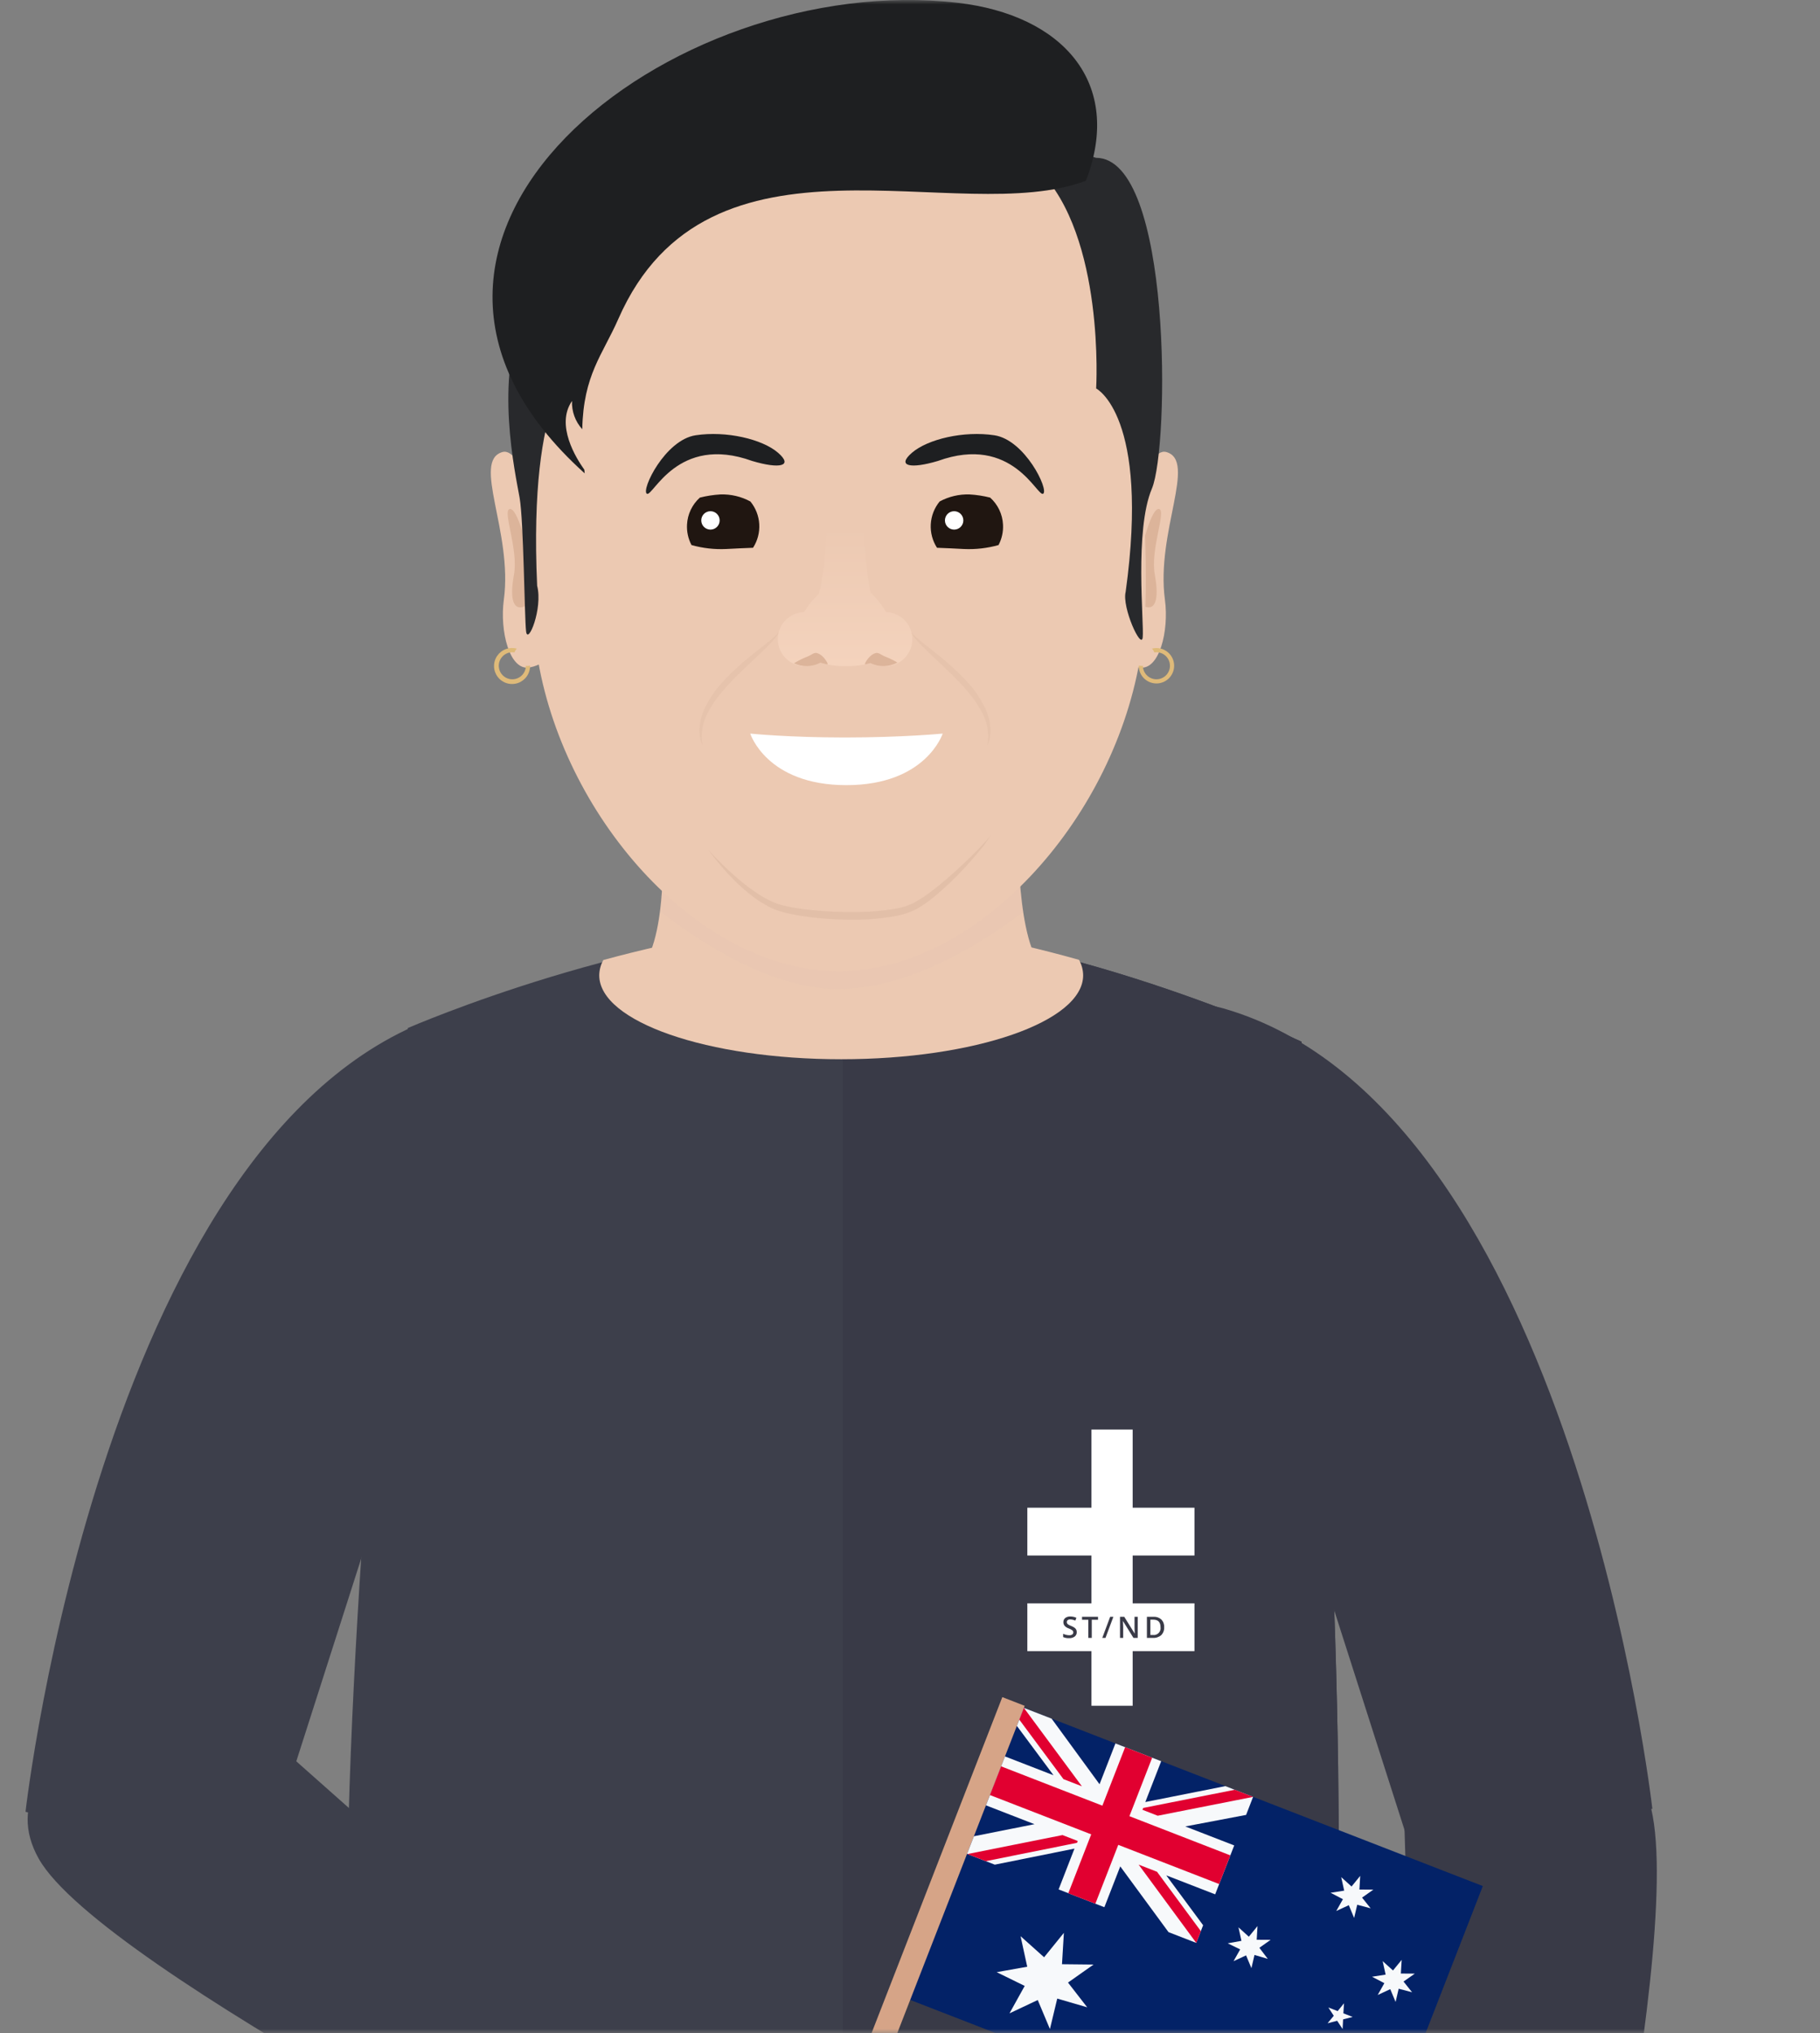 <svg width="214" height="239" viewBox="0 0 214 239" fill="none" xmlns="http://www.w3.org/2000/svg">
<rect x="0" y="0" width="214" height="239" fill="#808080" stroke="none"/>
<mask id="mask0" mask-type="alpha" maskUnits="userSpaceOnUse" x="0" y="0" width="214" height="239">
<rect width="214" height="239" transform="matrix(1 0 0 -1 0 239)" fill="#0E5194"/>
</mask>
<g mask="url(#mask0)">
<path fill-rule="evenodd" clip-rule="evenodd" d="M47.959 120.852C47.959 120.852 75.549 108.833 99.616 108.833C123.683 108.833 153.038 122.457 153.038 122.457C153.038 122.457 157.09 172.55 157.379 211.438C157.679 252.122 161.066 277.48 156.564 292.402C141.226 292.402 47.959 291.871 42.669 292.402C40.205 270.151 39.975 251.358 40.989 213.751C42.085 173.1 47.959 120.852 47.959 120.852Z" fill="#3D3F4B"/>
<path fill-rule="evenodd" clip-rule="evenodd" d="M99.09 292.21V108.836C99.265 108.836 99.44 108.833 99.615 108.833C123.682 108.833 153.037 122.457 153.037 122.457C153.037 122.457 157.089 172.55 157.378 211.438C157.678 252.122 161.065 277.48 156.563 292.402C149.214 292.402 123.972 292.281 99.09 292.21Z" fill="#393A47"/>
<path opacity="0.14" fill-rule="evenodd" clip-rule="evenodd" d="M99.685 277.576C96.912 278.899 93.539 281.536 88.276 278.043C84.089 275.267 76.189 267.777 73.138 264.83L73.102 264.905C73.102 264.905 57.139 256.905 40.426 247.314C40.433 238.237 40.617 227.925 40.943 215.558L80.127 250.307L80.062 250.447C84.536 253.191 85.207 251.931 91.76 251.039C93.189 250.985 95.79 250.336 98.059 250.111L95.855 256.059C95.151 256.013 94.683 255.931 94.683 255.931C94.683 255.931 94.132 256.377 95.122 257.544C97.269 260.077 102.636 255.692 104.515 257.501C107.538 260.413 106.477 274.949 99.685 277.576ZM98.156 256.006L100.51 250.108C101.611 250.276 102.357 250.757 102.393 251.803C102.49 254.782 100.246 255.749 98.156 256.006Z" fill="black"/>
<path fill-rule="evenodd" clip-rule="evenodd" d="M98.912 124.523C83.198 124.523 70.461 120.105 70.461 114.655C70.47 114.025 70.636 113.407 70.943 112.857C79.725 110.469 89.955 108.475 99.616 108.475C108.562 108.475 118.241 110.407 126.87 112.836C127.183 113.392 127.351 114.018 127.359 114.656C127.359 120.105 114.626 124.523 98.912 124.523Z" fill="#ECC9B2"/>
<path fill-rule="evenodd" clip-rule="evenodd" d="M77.925 98.476H119.724C119.724 98.476 119.545 113.274 123.654 114.433C127.763 115.593 107.826 120.959 98.337 120.959C89.879 120.959 70.064 116.039 74.352 114.433C78.639 112.828 77.925 98.476 77.925 98.476Z" fill="#ECC9B2"/>
<g style="mix-blend-mode:multiply" opacity="0.14">
<path fill-rule="evenodd" clip-rule="evenodd" d="M99.077 116.269C91.27 116.524 82.763 111.116 77.603 107.14C77.933 104.265 78.041 101.368 77.925 98.476H119.724C119.715 101.394 119.911 104.309 120.31 107.199C115.34 110.975 107.241 116.002 99.077 116.269Z" fill="#DABCB0"/>
</g>
<path fill-rule="evenodd" clip-rule="evenodd" d="M140.448 188.483V194.103H133.181V200.526H128.336V194.103H120.797V188.483H128.336V182.863H120.797V177.244H128.336V168.056H133.181V177.244H140.448V182.863H133.181V188.483H140.448Z" fill="white"/>
<path fill-rule="evenodd" clip-rule="evenodd" d="M126.546 191.581C126.501 191.493 126.436 191.417 126.356 191.359C126.231 191.27 126.096 191.198 125.953 191.145C125.836 191.1 125.724 191.046 125.617 190.983C125.562 190.951 125.516 190.906 125.481 190.853C125.451 190.803 125.436 190.746 125.438 190.687C125.437 190.644 125.446 190.601 125.464 190.562C125.482 190.523 125.508 190.488 125.542 190.46C125.629 190.398 125.735 190.367 125.842 190.375C126.048 190.382 126.251 190.429 126.439 190.514L126.567 190.183C126.343 190.081 126.099 190.028 125.853 190.027C125.639 190.016 125.428 190.079 125.256 190.205C125.183 190.264 125.126 190.338 125.087 190.423C125.049 190.508 125.031 190.601 125.034 190.694C125.03 190.848 125.08 190.998 125.174 191.119C125.305 191.263 125.471 191.371 125.656 191.433C125.813 191.487 125.962 191.564 126.096 191.663C126.128 191.692 126.155 191.729 126.173 191.769C126.19 191.81 126.2 191.854 126.199 191.898C126.201 191.946 126.191 191.992 126.171 192.035C126.151 192.078 126.122 192.116 126.085 192.145C125.979 192.214 125.854 192.246 125.728 192.237C125.607 192.236 125.487 192.22 125.37 192.191C125.245 192.161 125.123 192.119 125.006 192.065V192.449C125.224 192.544 125.461 192.589 125.699 192.58C125.935 192.593 126.17 192.527 126.364 192.391C126.443 192.33 126.506 192.251 126.548 192.161C126.591 192.07 126.611 191.971 126.607 191.871C126.608 191.771 126.587 191.672 126.546 191.581ZM128.372 190.412H129.108V190.064H127.228V190.412H127.964V192.548H128.372V190.412ZM130.537 190.064L129.608 192.548H129.986L130.915 190.064H130.537ZM133.774 190.064H133.402V191.365C133.402 191.457 133.406 191.585 133.413 191.748C133.416 191.912 133.424 192.007 133.424 192.034H133.416L132.191 190.065H131.694V192.548H132.066V191.257C132.066 191.083 132.055 190.89 132.041 190.68L132.034 190.569H132.044L133.274 192.548H133.774V190.065V190.064ZM136.553 190.383C136.428 190.272 136.282 190.186 136.123 190.131C135.964 190.076 135.796 190.054 135.628 190.064H134.856V192.548H135.553C135.913 192.572 136.268 192.456 136.543 192.222C136.662 192.098 136.755 191.95 136.814 191.789C136.873 191.627 136.897 191.454 136.886 191.282C136.896 191.118 136.871 190.953 136.814 190.798C136.757 190.643 136.668 190.502 136.553 190.383ZM135.553 192.206H135.264V190.404H135.617C136.175 190.404 136.457 190.701 136.457 191.296C136.475 191.419 136.465 191.545 136.426 191.663C136.387 191.781 136.321 191.889 136.233 191.977C136.145 192.065 136.038 192.132 135.92 192.172C135.802 192.211 135.676 192.223 135.553 192.206Z" fill="#393A47"/>
<path fill-rule="evenodd" clip-rule="evenodd" d="M143.917 118.563C134.777 115.915 137.55 128.923 137.55 128.923L166.269 218.632L194.287 212.637C194.287 212.637 184.987 130.463 143.917 118.563Z" fill="#393A47"/>
<path fill-rule="evenodd" clip-rule="evenodd" d="M167.405 288.96L183.129 292.931C183.129 292.931 199.047 225.211 193.723 211.194C188.399 197.177 165.047 211.787 165.047 211.787L167.405 288.96Z" fill="#393A47"/>
<path fill-rule="evenodd" clip-rule="evenodd" d="M53.371 118.92C62.511 116.272 59.738 129.28 59.738 129.28L31.02 218.989L3 212.995C3 212.995 12.301 130.821 53.371 118.92Z" fill="#3D3F4B"/>
<path fill-rule="evenodd" clip-rule="evenodd" d="M119.435 200.399L174.354 221.721L160.987 256.057L106.068 234.737L119.435 200.399Z" fill="#032267"/>
<path fill-rule="evenodd" clip-rule="evenodd" d="M117.855 199.511L120.484 200.531L89.386 280.413L86.76 279.392L117.855 199.511Z" fill="#D6A487"/>
<path fill-rule="evenodd" clip-rule="evenodd" d="M166.36 232.015L165.031 232.946L166.038 234.209L164.459 233.792L164.098 235.344L163.47 233.842L161.994 234.527L162.776 233.135L161.326 232.382L162.926 232.133L162.576 230.545L163.791 231.644L164.813 230.398L164.716 232.004L166.36 232.015ZM160.154 223.077L161.165 224.34L159.586 223.919L159.221 225.471L158.596 223.969L157.12 224.654L157.903 223.266L156.452 222.509L158.053 222.26L157.703 220.672L158.918 221.774L159.936 220.525L159.843 222.131L161.487 222.142L160.154 223.077ZM157.285 236.421L158.032 235.501L157.957 236.682L159.05 237.107L157.924 237.396L157.867 238.534L157.228 237.56L156.099 237.849L156.827 236.971L156.192 235.997L157.285 236.421ZM151.34 245.72L152.333 247.026L150.771 246.562L150.393 248.157L149.764 246.655L148.288 247.34L149.089 245.909L147.624 245.196L149.239 244.903L148.885 243.315L150.103 244.418L151.122 243.169L151.029 244.778L152.672 244.785L151.34 245.72ZM148.077 228.978L149.071 230.281L147.506 229.82L147.145 231.373L146.516 229.87L145.041 230.555L145.823 229.167L144.358 228.454L145.973 228.161L145.623 226.573L146.841 227.676L147.86 226.427L147.767 228.033L149.407 228.043L148.077 228.978ZM125.579 233.067L127.837 235.975L124.314 234.948L123.453 238.53L122.02 235.119L118.698 236.686L120.488 233.46L117.193 231.844L120.784 231.205L120.002 227.615L122.767 230.092L125.093 227.223L124.872 230.909L128.584 230.948L125.579 233.067Z" fill="#F7F9FB"/>
<path fill-rule="evenodd" clip-rule="evenodd" d="M131.155 204.953L129.287 209.752L123.652 202.04L120.39 200.774L119.565 202.893L123.877 208.697L118.168 206.481L115.931 212.232L121.637 214.448L114.516 215.864L113.709 217.939L116.971 219.206L126.339 217.319L124.474 222.117L129.855 224.208L131.723 219.409L137.397 227.138L140.659 228.404L141.467 226.328L137.133 220.464L142.882 222.695L145.122 216.945L139.37 214.713L146.519 213.357L147.341 211.238L144.079 209.972L134.668 211.843L136.536 207.044L131.155 204.953Z" fill="#F7F9FB"/>
<path fill-rule="evenodd" clip-rule="evenodd" d="M136.126 213.453L134.336 212.757L134.418 212.541L145.187 210.4L147.341 211.238L136.126 213.453ZM144.665 218.113L143.354 221.486L131.488 216.878L128.794 223.798L125.614 222.563L128.308 215.643L116.4 211.021L117.715 207.649L129.619 212.271L132.296 205.396L135.475 206.631L132.799 213.506L144.665 218.113ZM119.851 202.157L120.391 200.774L127.211 209.992L125.043 209.15L119.851 202.157ZM126.722 216.422L126.64 216.638L115.914 218.795L113.756 217.957L124.932 215.727L126.722 216.422ZM141.199 227.019L140.66 228.404L133.886 219.203L136.044 220.041L141.199 227.019Z" fill="#E10030"/>
<path fill-rule="evenodd" clip-rule="evenodd" d="M81.197 248.168L74.172 262.765C74.172 262.765 11.918 231.569 4.555 218.504C-2.808 205.439 23.389 196.902 23.389 196.902L81.197 248.168Z" fill="#3D3F4B"/>
<path fill-rule="evenodd" clip-rule="evenodd" d="M59.089 53.139C61.451 52.486 64.12 61.631 65.259 68.819C66.399 76.007 64.698 77.984 62.297 78.46C59.896 78.936 58.746 74.138 59.242 70.504C60.322 62.56 55.437 54.151 59.089 53.139Z" fill="#ECC9B2"/>
<path fill-rule="evenodd" clip-rule="evenodd" d="M59.925 59.841C60.804 59.638 62.026 64.098 62.455 67.209C62.884 70.321 62.262 71.173 61.383 71.375C60.504 71.577 59.865 70.675 60.429 67.586C60.987 64.564 59.047 60.043 59.925 59.841Z" fill="#DCB49A"/>
<path fill-rule="evenodd" clip-rule="evenodd" d="M60.49 76.699C60.408 76.684 60.326 76.675 60.243 76.674C59.928 76.673 59.62 76.765 59.358 76.939C59.096 77.113 58.891 77.361 58.769 77.651C58.648 77.941 58.615 78.26 58.675 78.569C58.735 78.878 58.885 79.162 59.107 79.385C59.328 79.609 59.611 79.762 59.92 79.825C60.228 79.888 60.549 79.858 60.84 79.74C61.132 79.621 61.382 79.419 61.559 79.159C61.735 78.898 61.831 78.592 61.833 78.277C61.873 78.28 61.908 78.287 61.951 78.287C62.077 78.286 62.203 78.271 62.326 78.244V78.261C62.333 78.705 62.2 79.14 61.946 79.504C61.691 79.869 61.329 80.144 60.909 80.291C60.489 80.438 60.034 80.449 59.607 80.323C59.181 80.197 58.805 79.94 58.533 79.589C58.261 79.238 58.106 78.81 58.091 78.366C58.076 77.922 58.201 77.485 58.449 77.116C58.697 76.747 59.054 76.465 59.471 76.311C59.888 76.156 60.343 76.137 60.772 76.255C60.646 76.38 60.549 76.531 60.49 76.699Z" fill="#DFBA79"/>
<path fill-rule="evenodd" clip-rule="evenodd" d="M137.129 53.139C134.767 52.486 132.098 61.631 130.958 68.819C129.819 76.007 131.519 77.984 133.92 78.46C136.321 78.936 137.472 74.138 136.975 70.504C135.896 62.56 140.78 54.151 137.129 53.139Z" fill="#ECC9B2"/>
<path fill-rule="evenodd" clip-rule="evenodd" d="M136.292 59.841C135.413 59.638 134.191 64.098 133.762 67.209C133.333 70.321 133.955 71.173 134.834 71.375C135.713 71.577 136.352 70.675 135.788 67.586C135.23 64.564 137.17 60.043 136.292 59.841Z" fill="#DCB49A"/>
<path fill-rule="evenodd" clip-rule="evenodd" d="M135.974 80.346C135.421 80.344 134.892 80.124 134.502 79.733C134.112 79.342 133.894 78.812 133.895 78.261V78.241C134.017 78.267 134.141 78.281 134.266 78.283C134.309 78.283 134.345 78.276 134.384 78.273C134.385 78.587 134.48 78.894 134.656 79.155C134.831 79.415 135.08 79.618 135.371 79.737C135.663 79.857 135.982 79.887 136.291 79.825C136.599 79.763 136.882 79.611 137.104 79.388C137.326 79.165 137.477 78.882 137.538 78.573C137.598 78.265 137.566 77.946 137.445 77.656C137.324 77.366 137.12 77.118 136.858 76.944C136.596 76.769 136.289 76.677 135.974 76.677C135.892 76.679 135.811 76.687 135.731 76.702C135.672 76.532 135.574 76.378 135.445 76.252C135.732 76.177 136.031 76.163 136.323 76.213C136.615 76.262 136.893 76.374 137.138 76.539C137.384 76.704 137.592 76.92 137.747 77.171C137.903 77.423 138.003 77.705 138.041 77.998C138.079 78.292 138.053 78.59 137.967 78.873C137.88 79.155 137.734 79.417 137.539 79.639C137.343 79.861 137.103 80.039 136.833 80.161C136.563 80.282 136.27 80.346 135.974 80.346Z" fill="#DFBA79"/>
<path fill-rule="evenodd" clip-rule="evenodd" d="M98.605 114.177C82.495 114.177 66.603 96.64 63.287 77.773C61.98 72.118 62.719 60.471 63.319 48.958C66.017 21.56 72.791 11.771 98.695 11.771C125.57 11.771 131.355 21.56 134.006 48.958C134.584 60.471 135.306 72.118 133.988 77.773C130.64 96.64 114.823 114.177 98.605 114.177Z" fill="#ECC9B2"/>
<path fill-rule="evenodd" clip-rule="evenodd" d="M83.273 99.894C84.373 101.11 85.549 102.254 86.796 103.32C87.413 103.848 88.057 104.344 88.726 104.806C89.054 105.044 89.404 105.243 89.744 105.459C89.915 105.56 90.094 105.648 90.269 105.744C90.442 105.842 90.621 105.928 90.805 106.002C90.987 106.077 91.166 106.162 91.348 106.229L91.906 106.398C92.284 106.498 92.684 106.587 93.078 106.656C93.871 106.809 94.678 106.903 95.482 106.989C97.099 107.155 98.723 107.23 100.348 107.214C101.964 107.23 103.578 107.106 105.172 106.843C105.945 106.73 106.696 106.502 107.401 106.165C108.101 105.778 108.773 105.343 109.413 104.862C110.709 103.871 111.95 102.811 113.132 101.687C113.732 101.132 114.322 100.561 114.894 99.974C115.183 99.682 115.462 99.382 115.737 99.08C116.024 98.787 116.283 98.468 116.509 98.125C116.102 98.843 115.621 99.517 115.072 100.134C114.548 100.771 114.005 101.393 113.443 102C112.322 103.22 111.12 104.362 109.845 105.42C109.196 105.959 108.503 106.443 107.773 106.866C107.005 107.26 106.183 107.536 105.333 107.685C103.689 107.979 102.022 108.124 100.352 108.119C98.694 108.124 97.036 108.031 95.389 107.839C94.564 107.728 93.742 107.612 92.924 107.432C92.516 107.347 92.109 107.251 91.702 107.126L91.087 106.91C90.891 106.828 90.701 106.729 90.509 106.639C89.754 106.262 89.04 105.807 88.379 105.283C87.723 104.773 87.095 104.226 86.5 103.645C85.325 102.484 84.246 101.229 83.273 99.894Z" fill="#E2BFA8"/>
<path opacity="0.6" fill-rule="evenodd" clip-rule="evenodd" d="M107.074 74.21C107.279 74.496 107.522 74.754 107.795 74.976C108.06 75.208 108.331 75.431 108.61 75.649L110.279 76.969C111.401 77.856 112.461 78.819 113.451 79.85C114.468 80.891 115.302 82.096 115.917 83.414C116.217 84.086 116.399 84.804 116.456 85.537C116.509 86.264 116.389 86.992 116.106 87.663C116.349 86.287 116.103 84.869 115.409 83.654C115.083 83.047 114.707 82.469 114.284 81.924C113.862 81.371 113.408 80.842 112.926 80.34C111.976 79.315 110.943 78.361 109.911 77.39C109.393 76.907 108.878 76.416 108.378 75.908C108.131 75.65 107.881 75.392 107.653 75.113C107.413 74.845 107.218 74.54 107.074 74.21ZM91.635 74.21C91.49 74.54 91.294 74.845 91.053 75.114C90.824 75.393 90.578 75.649 90.331 75.909C89.827 76.416 89.313 76.908 88.795 77.39C87.766 78.362 86.73 79.317 85.779 80.34C85.298 80.842 84.846 81.371 84.425 81.925C84 82.468 83.622 83.047 83.296 83.655C82.602 84.869 82.357 86.287 82.603 87.663C82.32 86.992 82.199 86.264 82.249 85.538C82.307 84.804 82.491 84.086 82.792 83.415C83.406 82.096 84.239 80.891 85.258 79.851C86.247 78.818 87.307 77.856 88.43 76.97L90.095 75.649C90.374 75.432 90.645 75.208 90.91 74.977C91.185 74.754 91.429 74.497 91.635 74.21Z" fill="#E2BFA8"/>
<path fill-rule="evenodd" clip-rule="evenodd" d="M113.337 64.541C112.197 64.478 111.14 64.431 110.175 64.396C109.643 63.572 109.387 62.602 109.443 61.624C109.499 60.646 109.864 59.711 110.486 58.953C111.564 58.37 112.779 58.084 114.005 58.124C114.821 58.172 115.631 58.297 116.424 58.497C116.873 58.899 117.238 59.387 117.498 59.931C117.757 60.475 117.906 61.065 117.935 61.667C117.982 62.502 117.8 63.335 117.41 64.075C116.086 64.448 114.711 64.605 113.337 64.541Z" fill="#201611"/>
<path d="M112.19 62.26C112.788 62.26 113.273 61.775 113.273 61.178C113.273 60.581 112.788 60.097 112.19 60.097C111.592 60.097 111.107 60.581 111.107 61.178C111.107 61.775 111.592 62.26 112.19 62.26Z" fill="white"/>
<path fill-rule="evenodd" clip-rule="evenodd" d="M88.232 58.954C88.854 59.711 89.219 60.646 89.275 61.624C89.331 62.602 89.074 63.572 88.543 64.396C87.578 64.431 86.521 64.478 85.381 64.541C84.007 64.605 82.632 64.448 81.308 64.075C80.918 63.335 80.736 62.502 80.782 61.667C80.812 61.065 80.96 60.475 81.22 59.931C81.479 59.387 81.844 58.899 82.294 58.497C83.087 58.297 83.896 58.172 84.713 58.124C85.939 58.084 87.153 58.37 88.232 58.954Z" fill="#201611"/>
<path d="M83.538 62.26C84.136 62.26 84.62 61.775 84.62 61.178C84.62 60.581 84.136 60.097 83.538 60.097C82.94 60.097 82.455 60.581 82.455 61.178C82.455 61.775 82.94 62.26 83.538 62.26Z" fill="white"/>
<path fill-rule="evenodd" clip-rule="evenodd" d="M88.215 86.239C88.215 86.239 92.72 86.698 99.334 86.698C106.065 86.698 110.842 86.239 110.842 86.239C110.842 86.239 108.895 92.301 99.516 92.301C90.137 92.301 88.215 86.239 88.215 86.239Z" fill="white"/>
<path fill-rule="evenodd" clip-rule="evenodd" d="M132.358 69.576C135.224 48.847 128.889 45.669 128.889 45.669C128.889 45.669 129.954 27.828 122.133 19.978C122.047 17.837 124.877 17.124 128.864 18.551C137.839 18.551 137.507 52.567 135.442 57.444C133.377 62.321 134.534 73.229 134.363 74.928C134.206 76.46 131.894 71.389 132.358 69.576Z" fill="#28292C"/>
<path fill-rule="evenodd" clip-rule="evenodd" d="M63.159 68.862C62.115 45.788 67.839 42.815 67.839 42.815C67.839 42.815 64.009 36.209 61.665 36.749C58.064 44.421 60.618 55.779 61.097 58.515C61.576 61.251 61.665 72.52 61.858 74.215C62.051 75.91 63.848 71.539 63.159 68.862Z" fill="#28292C"/>
<path fill-rule="evenodd" clip-rule="evenodd" d="M127.692 21.239C112.768 26.93 83.32 13.292 72.705 37.492C70.85 41.719 68.596 44.061 68.464 50.46C67.641 49.555 67.208 48.362 67.26 47.141C65.291 49.963 67.763 53.901 68.703 55.21C68.718 55.357 68.732 55.499 68.75 55.648C38.084 28.054 78.807 -3.599 112.632 0.333C124.858 1.752 132.129 9.659 127.692 21.239Z" fill="#1E1F21"/>
<path fill-rule="evenodd" clip-rule="evenodd" d="M76.056 58.04C75.37 57.581 78.2 51.715 81.794 51.17C85.389 50.624 89.623 51.62 91.477 53.218C93.331 54.817 91.645 55.15 88.433 54.188C79.633 51.008 76.742 58.499 76.056 58.04Z" fill="#1E1F21"/>
<path fill-rule="evenodd" clip-rule="evenodd" d="M122.661 58.04C123.347 57.581 120.517 51.715 116.923 51.17C113.329 50.624 109.095 51.62 107.237 53.218C105.379 54.817 107.073 55.15 110.285 54.188C119.085 51.008 121.975 58.499 122.661 58.04Z" fill="#1E1F21"/>
<path fill-rule="evenodd" clip-rule="evenodd" d="M103.871 78.307C103.34 78.307 102.816 78.186 102.339 77.952C101.4 78.208 100.429 78.328 99.455 78.309C98.446 78.327 97.441 78.192 96.472 77.91C95.973 78.172 95.417 78.308 94.853 78.307C94.431 78.335 94.007 78.279 93.607 78.142C93.207 78.005 92.838 77.79 92.522 77.509C92.206 77.228 91.949 76.886 91.766 76.505C91.584 76.124 91.479 75.71 91.459 75.287C91.438 74.865 91.502 74.443 91.647 74.046C91.792 73.649 92.015 73.284 92.302 72.974C92.59 72.664 92.936 72.414 93.321 72.239C93.707 72.064 94.123 71.968 94.546 71.955C95.013 71.172 95.589 70.459 96.258 69.838C97.279 67.013 97.544 55.304 97.544 55.304H101.174C101.174 55.304 101.596 66.89 102.385 69.69C103.093 70.352 103.699 71.116 104.182 71.956C104.606 71.968 105.023 72.064 105.408 72.239C105.794 72.414 106.141 72.664 106.429 72.974C106.717 73.285 106.939 73.649 107.084 74.047C107.229 74.445 107.293 74.867 107.272 75.29C107.252 75.712 107.147 76.126 106.964 76.508C106.781 76.889 106.523 77.231 106.207 77.512C105.89 77.793 105.52 78.008 105.119 78.144C104.718 78.281 104.294 78.336 103.871 78.307Z" fill="url(#paint0_linear)"/>
<path fill-rule="evenodd" clip-rule="evenodd" d="M94.853 78.306C94.336 78.306 93.826 78.192 93.359 77.971C93.542 77.864 93.727 77.765 93.91 77.654C94.271 77.464 94.643 77.296 95.024 77.15C95.396 77.007 95.76 76.623 96.139 76.798C96.353 76.876 96.548 76.999 96.711 77.159C96.947 77.381 97.142 77.643 97.286 77.934C97.309 77.99 97.317 78.052 97.307 78.112C97.025 78.06 96.746 77.991 96.471 77.907C95.972 78.17 95.417 78.307 94.853 78.306ZM105.114 77.654C105.25 77.737 105.386 77.812 105.522 77.89C105.034 78.152 104.491 78.295 103.937 78.305C103.384 78.316 102.835 78.195 102.338 77.951C102.138 78.011 101.931 78.062 101.716 78.106C101.707 78.047 101.714 77.988 101.738 77.934C101.881 77.643 102.076 77.38 102.313 77.159C102.474 76.999 102.668 76.876 102.881 76.798C103.26 76.623 103.628 77.008 103.999 77.15C104.381 77.296 104.753 77.464 105.114 77.654Z" fill="#DCB49A"/>
</g>
<defs>
<linearGradient id="paint0_linear" x1="99.366" y1="55.304" x2="99.366" y2="78.314" gradientUnits="userSpaceOnUse">
<stop offset="0.289" stop-color="#ECC9B2"/>
<stop offset="1" stop-color="#F4D3BD"/>
</linearGradient>
</defs>
</svg>

